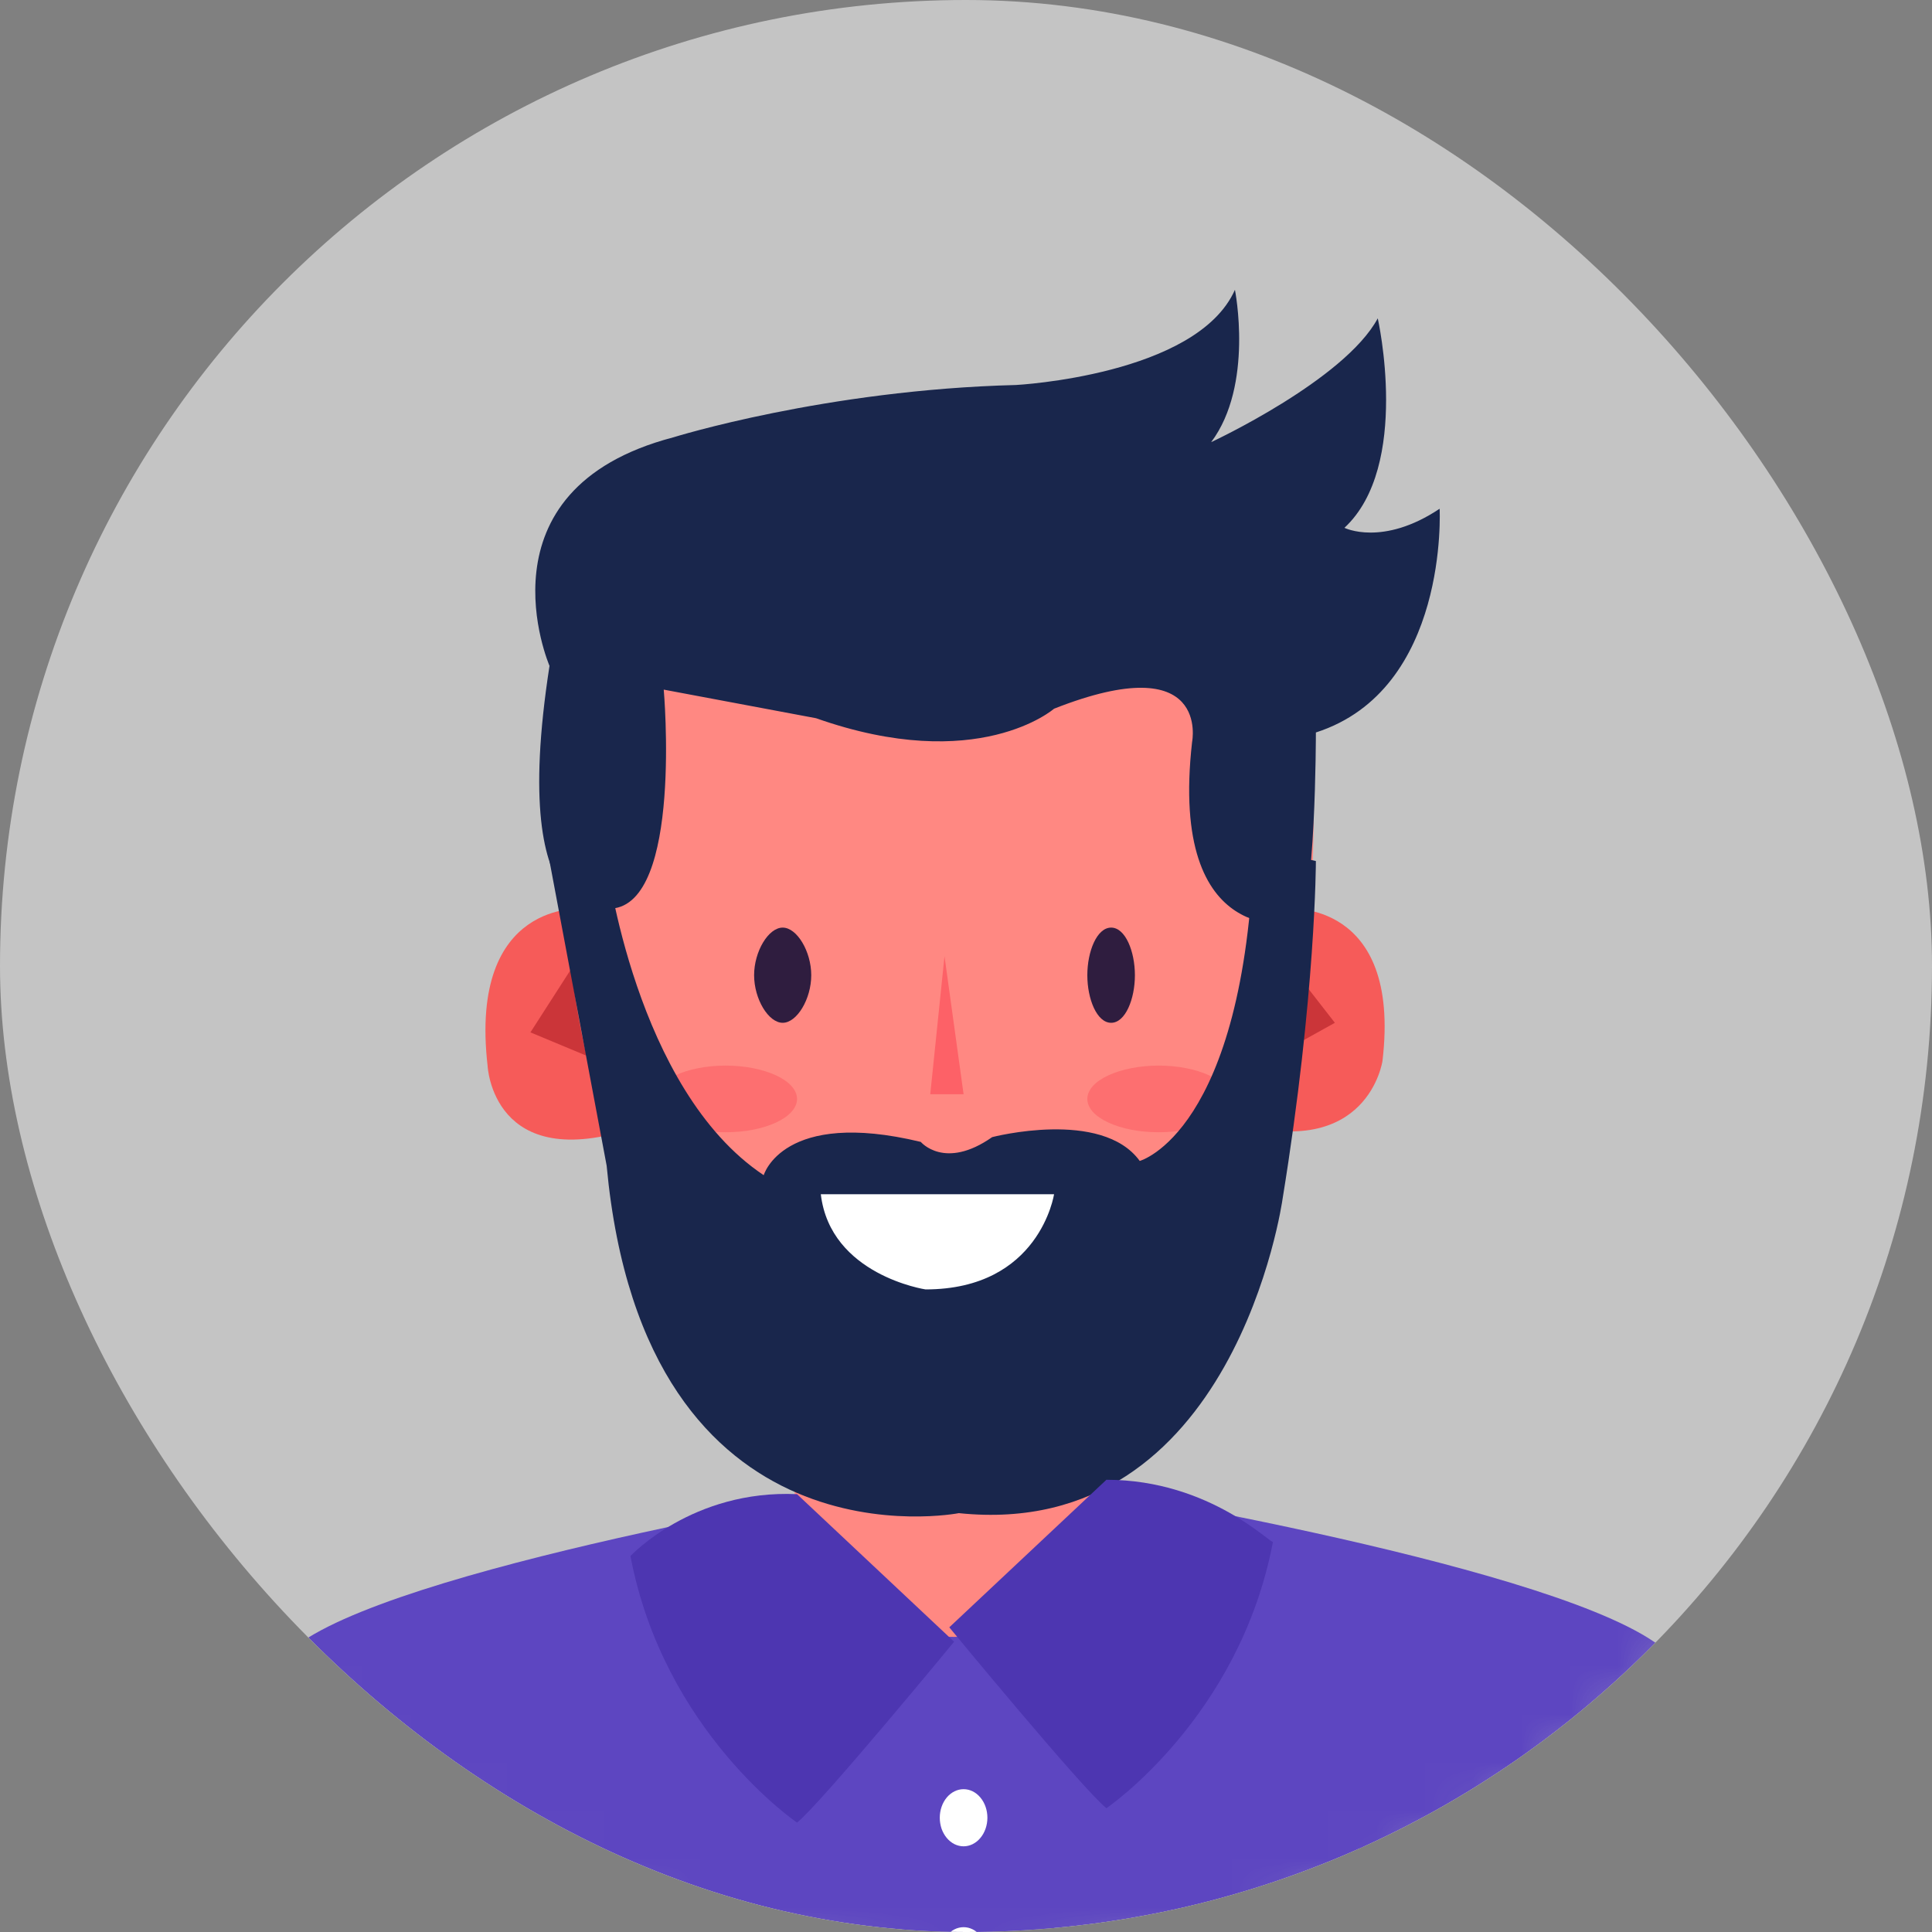 <svg width="40" height="40" viewBox="0 0 40 40" fill="none" xmlns="http://www.w3.org/2000/svg">
<rect x="0" y="0" width="40" height="40" fill="#808080" stroke="none"/>
<g clip-path="url(#clip0_2048_6084)">
<rect width="40" height="40" rx="20" fill="#C4C4C4"/>
<mask id="mask0_2048_6084" style="mask-type:alpha" maskUnits="userSpaceOnUse" x="0" y="1" width="40" height="40">
<circle cx="20" cy="21" r="20" fill="#D9D9D9"/>
</mask>
<g mask="url(#mask0_2048_6084)">
<path d="M18.473 30.736C18.473 30.736 8.716 32.313 6.252 33.989C6.252 33.989 3.887 35.368 3 41.676H21.823V31.623L18.473 30.736Z" fill="#5D46C1"/>
<path d="M22.021 30.736C22.021 30.736 31.777 32.313 34.241 33.989C34.241 33.989 36.606 35.368 37.493 41.676H18.67V31.623L22.021 30.736Z" fill="#5D46C1"/>
<path d="M16.305 28.47L16.502 31.722C16.502 31.722 17.586 33.89 19.754 33.89C20.937 33.89 21.824 32.806 22.809 31.229V28.174L16.305 28.47Z" fill="#FF8882"/>
<path d="M22.61 27.582L16.303 28.469L16.105 30.243C16.105 30.243 21.132 31.229 22.905 28.962L22.61 27.582Z" fill="#19264C"/>
<path d="M12.066 18.813C12.066 18.813 9.701 18.616 10.095 22.065C10.095 22.065 10.194 24.331 13.15 23.346L12.066 18.813Z" fill="#F65B59"/>
<path d="M26.652 18.811L25.568 23.246C28.328 24.034 28.623 21.964 28.623 21.964C29.018 18.614 26.652 18.811 26.652 18.811Z" fill="#F65B59"/>
<path d="M28.131 38.227H32.664V41.183H28.131V38.227Z" fill="#5D46C1"/>
<path d="M11.869 19.994L10.982 21.374L12.165 21.867L11.869 19.994Z" fill="#CB3539"/>
<path d="M26.947 20.289L26.75 21.669L27.637 21.176L26.947 20.289Z" fill="#CB3539"/>
<path d="M26.258 11.815C24.879 9.843 21.528 9.449 19.36 9.449C16.994 9.449 13.447 10.139 12.067 12.406C10.884 14.081 11.476 17.432 11.771 19.6C12.363 25.218 15.22 29.849 19.458 29.849C23.696 29.849 26.751 25.218 27.145 19.6C27.145 17.235 27.54 13.588 26.258 11.815Z" fill="#FF8882"/>
<path d="M20.247 26.992H18.473C18.473 26.992 18.965 27.189 19.458 27.189C19.754 27.189 20.049 27.091 20.247 26.992Z" fill="#FD6F70"/>
<path d="M22.512 22.753C22.512 22.843 22.55 22.933 22.624 23.017C22.698 23.1 22.807 23.176 22.945 23.24C23.082 23.304 23.245 23.355 23.424 23.39C23.604 23.425 23.796 23.442 23.99 23.442C24.184 23.442 24.376 23.425 24.556 23.39C24.735 23.355 24.898 23.304 25.035 23.24C25.173 23.176 25.282 23.1 25.356 23.017C25.43 22.933 25.468 22.843 25.468 22.753C25.468 22.662 25.43 22.572 25.356 22.488C25.282 22.405 25.173 22.329 25.035 22.265C24.898 22.201 24.735 22.15 24.556 22.115C24.376 22.08 24.184 22.062 23.99 22.062C23.796 22.062 23.604 22.08 23.424 22.115C23.245 22.15 23.082 22.201 22.945 22.265C22.807 22.329 22.698 22.405 22.624 22.488C22.55 22.572 22.512 22.662 22.512 22.753Z" fill="#FD6F70"/>
<path d="M13.545 22.753C13.545 22.843 13.583 22.933 13.657 23.017C13.732 23.1 13.841 23.176 13.978 23.24C14.115 23.304 14.278 23.355 14.457 23.39C14.637 23.425 14.829 23.442 15.023 23.442C15.217 23.442 15.41 23.425 15.589 23.39C15.768 23.355 15.931 23.304 16.069 23.24C16.206 23.176 16.315 23.1 16.389 23.017C16.463 22.933 16.502 22.843 16.502 22.753C16.502 22.662 16.463 22.572 16.389 22.488C16.315 22.405 16.206 22.329 16.069 22.265C15.931 22.201 15.768 22.15 15.589 22.115C15.41 22.08 15.217 22.062 15.023 22.062C14.829 22.062 14.637 22.08 14.457 22.115C14.278 22.15 14.115 22.201 13.978 22.265C13.841 22.329 13.732 22.405 13.657 22.488C13.583 22.572 13.545 22.662 13.545 22.753Z" fill="#FD6F70"/>
<path d="M16.205 19.205C15.909 19.205 15.613 19.698 15.613 20.191C15.613 20.683 15.909 21.176 16.205 21.176C16.5 21.176 16.796 20.683 16.796 20.191C16.796 19.698 16.5 19.205 16.205 19.205Z" fill="#2F1D3F"/>
<path d="M23.005 19.205C22.709 19.205 22.512 19.698 22.512 20.191C22.512 20.683 22.709 21.176 23.005 21.176C23.3 21.176 23.497 20.683 23.497 20.191C23.497 19.698 23.3 19.205 23.005 19.205Z" fill="#2F1D3F"/>
<path d="M29.806 10.533C28.623 11.322 27.835 10.928 27.835 10.928C29.215 9.646 28.525 6.591 28.525 6.591C27.835 7.872 25.076 9.154 25.076 9.154C25.963 7.971 25.568 6 25.568 6C24.78 7.774 21.035 7.971 21.035 7.971C17.093 8.07 13.939 9.055 13.939 9.055C9.8 10.139 11.377 13.786 11.377 13.786C10.49 19.502 12.658 18.812 12.658 18.812C14.136 18.713 13.742 14.278 13.742 14.278L16.896 14.87C20.247 16.052 21.823 14.673 21.823 14.673C25.076 13.391 24.681 15.362 24.681 15.362C24.189 19.699 26.849 19.107 26.849 19.107C27.244 18.91 27.244 15.165 27.244 15.165C30.003 14.278 29.806 10.533 29.806 10.533Z" fill="#19264C"/>
<path d="M25.963 17.531C25.765 23.444 23.597 24.036 23.597 24.036C22.809 22.952 20.542 23.543 20.542 23.543C19.557 24.233 19.064 23.642 19.064 23.642C16.206 22.952 15.812 24.331 15.812 24.331C13.151 22.557 12.56 17.827 12.56 17.827H11.377L12.56 24.134C13.348 32.61 19.852 31.328 19.852 31.328C25.568 31.92 26.554 24.824 26.554 24.824C27.244 20.586 27.244 17.827 27.244 17.827L25.963 17.531Z" fill="#19264C"/>
<path d="M19.555 19.797L19.26 22.655H19.95L19.555 19.797Z" fill="#FD6167"/>
<path d="M16.994 24.725C17.191 26.4 19.162 26.696 19.162 26.696C21.527 26.696 21.823 24.725 21.823 24.725H16.994Z" fill="white"/>
<path d="M22.907 30.637L19.654 33.692C19.654 33.692 22.414 37.043 22.907 37.437C22.907 37.437 25.666 35.564 26.356 31.918C26.356 32.016 25.075 30.637 22.907 30.637Z" fill="#4D36B1"/>
<path d="M16.502 30.935C14.334 30.836 13.053 32.216 13.053 32.216C13.743 35.862 16.502 37.735 16.502 37.735C16.995 37.341 19.754 33.99 19.754 33.99L16.502 30.935Z" fill="#4D36B1"/>
<path d="M19.457 37.634C19.457 37.712 19.47 37.789 19.494 37.861C19.519 37.932 19.556 37.998 19.601 38.052C19.647 38.107 19.701 38.151 19.761 38.181C19.821 38.21 19.885 38.226 19.95 38.226C20.015 38.226 20.079 38.21 20.138 38.181C20.198 38.151 20.253 38.107 20.298 38.052C20.344 37.998 20.38 37.932 20.405 37.861C20.43 37.789 20.443 37.712 20.443 37.634C20.443 37.477 20.391 37.327 20.298 37.216C20.206 37.105 20.081 37.043 19.95 37.043C19.819 37.043 19.694 37.105 19.601 37.216C19.509 37.327 19.457 37.477 19.457 37.634Z" fill="white"/>
<path d="M19.457 40.492C19.457 40.569 19.47 40.646 19.494 40.718C19.519 40.79 19.556 40.855 19.601 40.91C19.647 40.965 19.701 41.008 19.761 41.038C19.821 41.068 19.885 41.083 19.95 41.083C20.015 41.083 20.079 41.068 20.138 41.038C20.198 41.008 20.253 40.965 20.298 40.91C20.344 40.855 20.38 40.79 20.405 40.718C20.43 40.646 20.443 40.569 20.443 40.492C20.443 40.335 20.391 40.184 20.298 40.074C20.206 39.963 20.081 39.9 19.95 39.9C19.819 39.9 19.694 39.963 19.601 40.074C19.509 40.184 19.457 40.335 19.457 40.492Z" fill="white"/>
</g>
</g>
<defs>
<clipPath id="clip0_2048_6084">
<rect width="40" height="40" rx="20" fill="white"/>
</clipPath>
</defs>
</svg>
